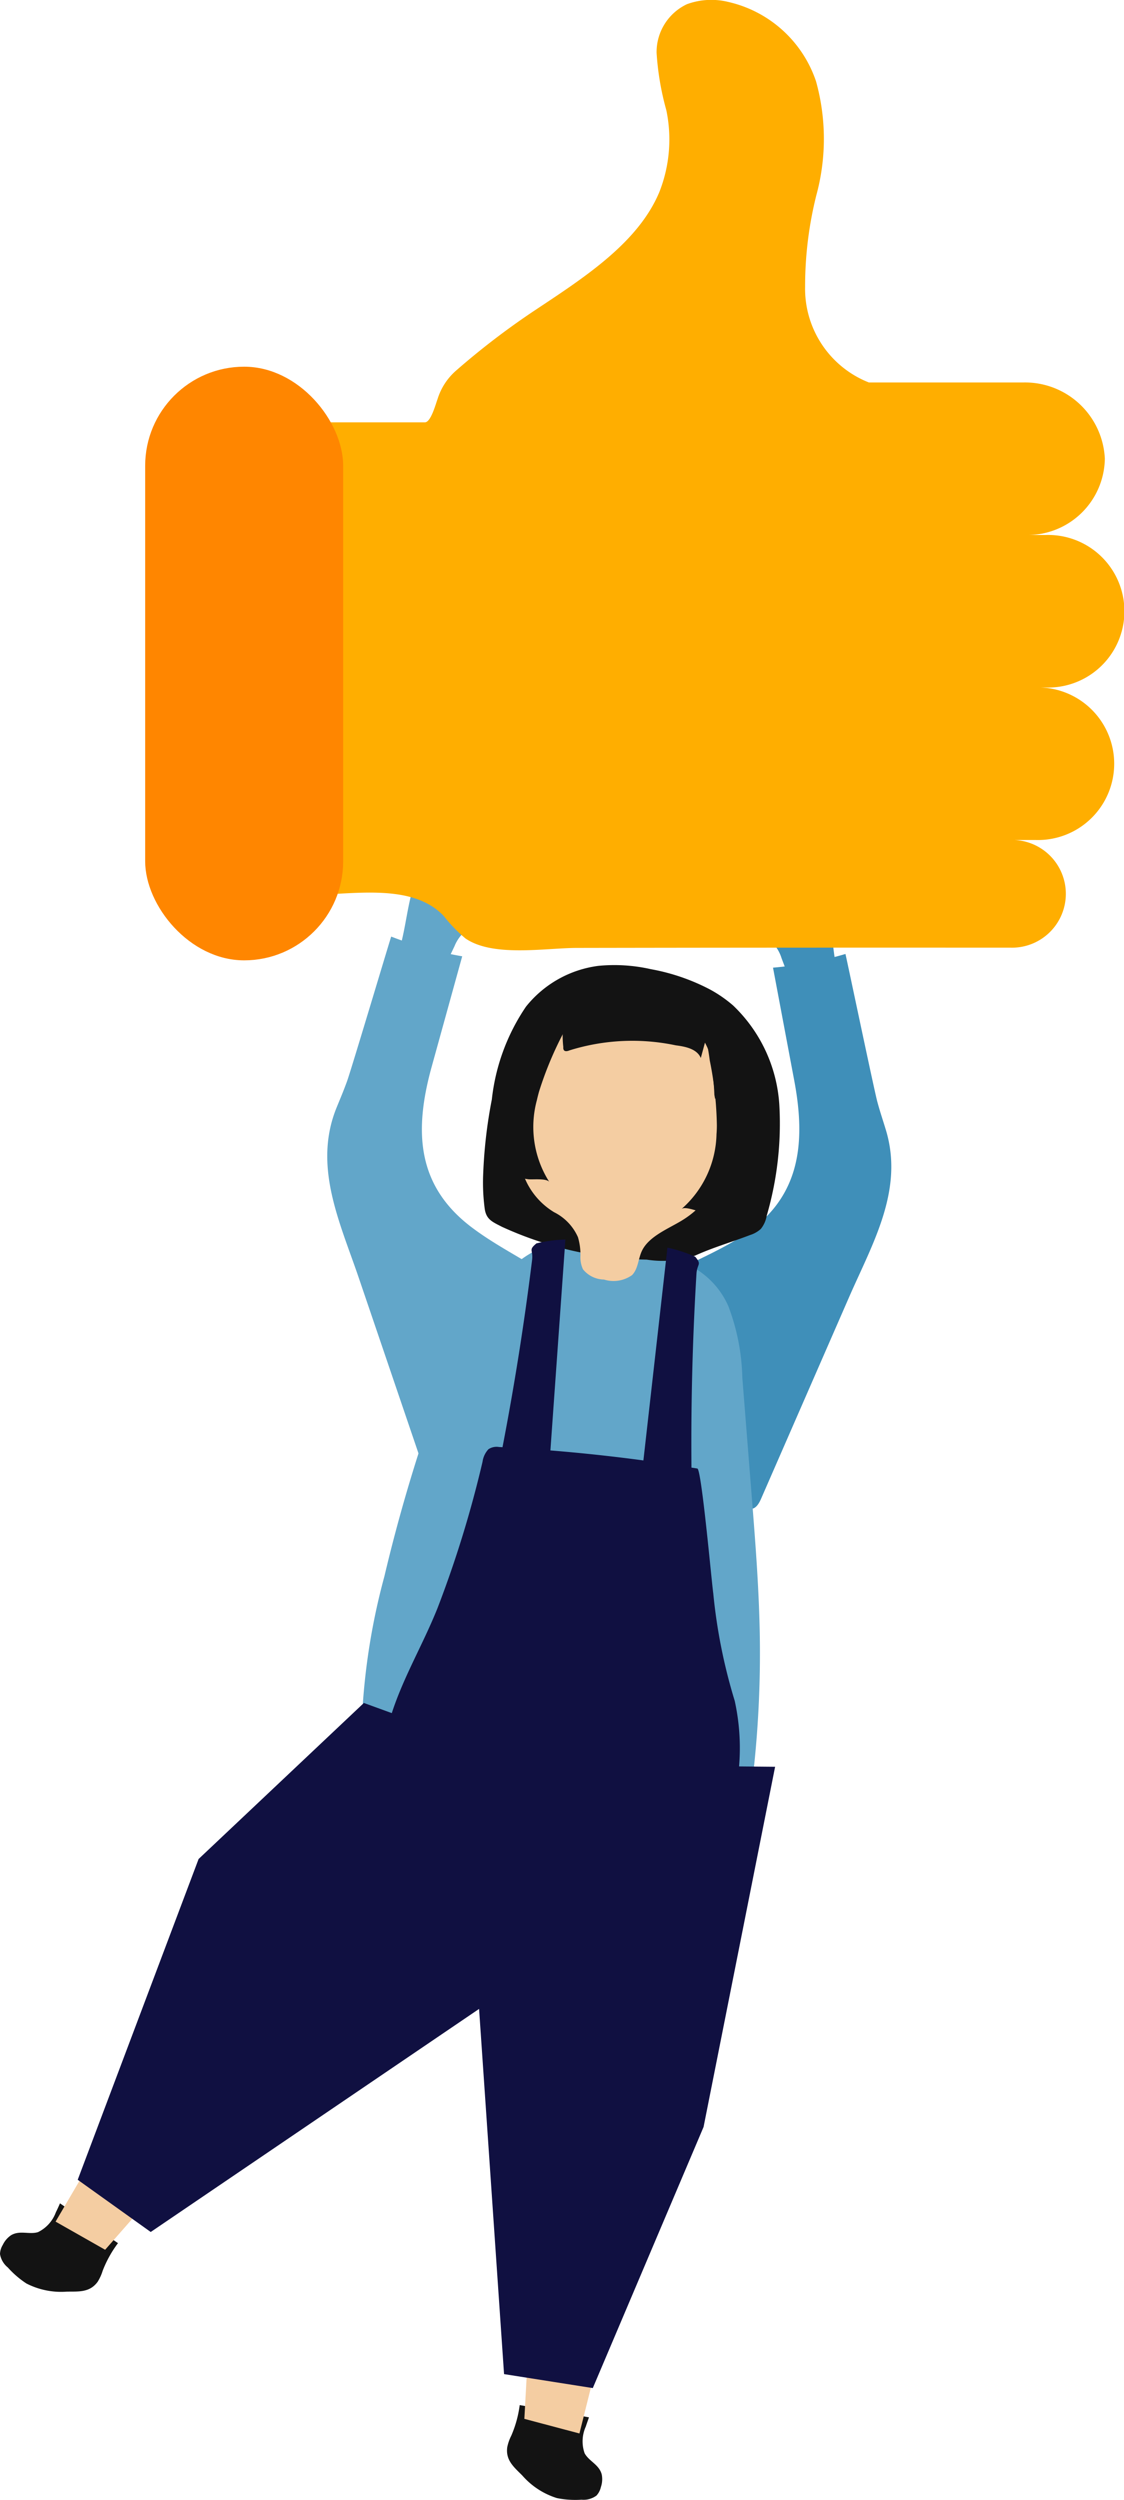 <svg xmlns="http://www.w3.org/2000/svg" width="45" height="100" viewBox="0 0 45 100">
  <g id="femme-pouce" transform="translate(-70.754 -78.639)">
    <g id="femme" transform="translate(70.754 112.73)">
      <g id="bras_d" data-name="bras d" transform="translate(26.252 0.522)">
        <path id="Tracé" d="M289.748,337.012a1.013,1.013,0,0,1-.09-.089.391.391,0,0,1-.075-.469c.329-.469,1.087.4.966-.409-.033-.222-.915-1.28-.83-1.4a1.315,1.315,0,0,1,1.955-.252,3.016,3.016,0,0,1,.537,1.454c.126.748.138,1.515.293,2.257a.314.314,0,0,1,0,.206.351.351,0,0,1-.16.132c-.456.243-1.146.68-1.632.265a.53.53,0,0,1-.132-.226l-.267-.706a1.556,1.556,0,0,0-.269-.509A3.552,3.552,0,0,0,289.748,337.012Z" transform="translate(-285.276 -334.06)" fill="#3f8fb9"/>
        <path id="Tracé-2" data-name="Tracé" d="M268.209,366.5c-.1-.331-.221-.683-.329-1.086-.131-.486-1.267-5.912-1.276-5.91a14.634,14.634,0,0,1-2.9.548l.85,4.515c.495,2.628.192,4.785-2.132,6.254-.922.583-1.934,1-2.9,1.5a1.031,1.031,0,0,0-.41.315,1.116,1.116,0,0,0-.033.868,28.986,28.986,0,0,0,1.876,5.382,26.282,26.282,0,0,0,1.472,2.473c.1.163.226.347.41.34s.306-.213.385-.392l3.533-8.087C267.7,371.061,268.966,368.92,268.209,366.5Z" transform="translate(-259.008 -355.955)" fill="#3f8fb9"/>
      </g>
      <g id="bras_g" data-name="bras g" transform="translate(13.102)">
        <path id="Tracé-3" data-name="Tracé" d="M188.061,333.357a1.015,1.015,0,0,0,.1-.081.391.391,0,0,0,.114-.46c-.288-.5-1.117.312-.929-.488.051-.218,1.019-1.2.943-1.324a1.315,1.315,0,0,0-1.927-.414,3.018,3.018,0,0,0-.657,1.4c-.188.735-.264,1.5-.48,2.225a.314.314,0,0,0-.014.206.352.352,0,0,0,.149.145c.434.28,1.086.773,1.6.4a.529.529,0,0,0,.15-.214l.324-.681a1.559,1.559,0,0,1,.311-.485A3.584,3.584,0,0,1,188.061,333.357Z" transform="translate(-182.338 -330.315)" fill="#62a6c9"/>
        <path id="Tracé-4" data-name="Tracé" d="M165.079,361.352c.131-.321.277-.662.419-1.055.171-.473,1.757-5.785,1.766-5.782a14.628,14.628,0,0,0,2.843.789l-1.225,4.428c-.713,2.577-.591,4.752,1.6,6.411.87.658,1.844,1.154,2.765,1.735a1.03,1.03,0,0,1,.382.348,1.116,1.116,0,0,1-.039.868,28.983,28.983,0,0,1-2.32,5.206,26.294,26.294,0,0,1-1.674,2.342c-.109.154-.254.326-.437.3s-.288-.238-.35-.423l-2.844-8.354C165.209,365.941,164.122,363.7,165.079,361.352Z" transform="translate(-164.704 -351.14)" fill="#62a6c9"/>
      </g>
      <path id="Tracé-5" data-name="Tracé" d="M183.8,441.978a5.026,5.026,0,0,0-1.811.006,4.19,4.19,0,0,0-2.028,1.327,14.566,14.566,0,0,0-2.728,5.124,66.216,66.216,0,0,0-2.023,6.871,26.441,26.441,0,0,0-.864,8.766,1.15,1.15,0,0,0,.173.583,1.08,1.08,0,0,0,.615.334,15.8,15.8,0,0,0,2.833.4q5.378.425,10.764.736a1.006,1.006,0,0,0,.609-.093,1.041,1.041,0,0,0,.353-.75,43.239,43.239,0,0,0,.551-7.3c-.019-2-.177-4-.336-5.99q-.183-2.314-.367-4.628a8.609,8.609,0,0,0-.563-2.875C188.066,442.455,185.723,442.228,183.8,441.978Z" transform="translate(-159.821 -426.337)" fill="#62a6c9"/>
      <g id="bas" transform="translate(0 41.001)">
        <path id="Tracé-6" data-name="Tracé" d="M72.99,718.273a1.428,1.428,0,0,1-.715.794c-.354.106-.731-.086-1.081.125a.971.971,0,0,0-.329.386.739.739,0,0,0-.111.363.867.867,0,0,0,.311.537,3.745,3.745,0,0,0,.745.642,3.039,3.039,0,0,0,1.619.327c.47-.007.915.043,1.234-.393a1.829,1.829,0,0,0,.2-.438,4.565,4.565,0,0,1,.615-1.109l-2.323-1.592C73.109,718.021,73.054,718.145,72.99,718.273Z" transform="translate(-70.754 -704.866)" fill="#131313"/>
        <path id="Tracé-7" data-name="Tracé" d="M96.246,624.332l-5.07,6.171-4.462,7.609,1.984,1.126,5.63-6.407,3.921-3.6Z" transform="translate(-84.489 -624.332)" fill="#f4cda2"/>
      </g>
      <g id="bas-2" data-name="bas" transform="translate(19.341 4.51)">
        <g id="tete">
          <path id="Tracé-8" data-name="Tracé" d="M218.522,363.63a8.251,8.251,0,0,0-2.355-.806,6.627,6.627,0,0,0-2.1-.133,4.439,4.439,0,0,0-2.9,1.632,8.174,8.174,0,0,0-1.367,3.711,19.263,19.263,0,0,0-.345,2.949,7.926,7.926,0,0,0,.063,1.448c.069.417.314.506.688.7A14.458,14.458,0,0,0,216,374.443a4.107,4.107,0,0,0,1.939-.161c.706-.323,1.471-.542,2.2-.823a1.146,1.146,0,0,0,.428-.242,1.131,1.131,0,0,0,.236-.523,13.163,13.163,0,0,0,.507-4.441,6.006,6.006,0,0,0-1.85-3.976A5.156,5.156,0,0,0,218.522,363.63Z" transform="translate(-209.45 -362.655)" fill="#131313"/>
          <path id="Tracé-9" data-name="Tracé" d="M226.48,376.992a1.9,1.9,0,0,0,.107-.848c-.022-.376-.3-1.16-.759-.806a.317.317,0,0,0-.064.073c-.01-.055-.02-.11-.029-.167a9.226,9.226,0,0,0-.242-1.8,3.9,3.9,0,0,0-.662-1.048,2.7,2.7,0,0,0-.579-.583,3.792,3.792,0,0,0-3.069-.408,3.15,3.15,0,0,0-1.684,1.168c-.091.127-1.105,1.672-.766,1.746-.555-.123-.882.183-1.028.724a1.9,1.9,0,0,0-.067.853.747.747,0,0,0,.437.579,2.963,2.963,0,0,0-.121,1.435,2.9,2.9,0,0,0,1.364,2.035,2.037,2.037,0,0,1,.956,1,2.462,2.462,0,0,1,.1.74,1.134,1.134,0,0,0,.1.543,1.1,1.1,0,0,0,.842.411,1.28,1.28,0,0,0,1.123-.177c.247-.249.244-.647.393-.965.288-.613,1.128-.914,1.671-1.263a3.652,3.652,0,0,0,1.423-1.692,2.8,2.8,0,0,0,.2-1.128A.859.859,0,0,0,226.48,376.992Z" transform="translate(-216.476 -370.054)" fill="#f4cda2"/>
          <path id="Tracé-10" data-name="Tracé" d="M232.474,370.6a.186.186,0,0,0,.021.12c.049.068.154.041.231.009a8.441,8.441,0,0,1,4.252-.2c.391.049.849.145,1,.507l.377-1.392a.556.556,0,0,0,.008-.394.528.528,0,0,0-.209-.191,7.3,7.3,0,0,0-3.691-.985,2.044,2.044,0,0,0-1.757.637A4.043,4.043,0,0,0,232.474,370.6Z" transform="translate(-229.262 -367.313)" fill="#131313"/>
          <path id="Tracé-11" data-name="Tracé" d="M267.827,380.842q0,.176-.014.352a4.094,4.094,0,0,1-1.4,2.993c.154-.119.68.11.847.136a4.853,4.853,0,0,0,1.218.023.375.375,0,0,0,.194-.059.389.389,0,0,0,.113-.206,10.8,10.8,0,0,0,.612-3.021,10.535,10.535,0,0,0-.694-3.327,2.153,2.153,0,0,0-.626-1.1,2.025,2.025,0,0,0-1.252-.3c.221,0,.47.671.518.835a9.792,9.792,0,0,1,.2,1.079A14.034,14.034,0,0,1,267.827,380.842Z" transform="translate(-258.468 -374.425)" fill="#131313"/>
          <path id="Tracé-12" data-name="Tracé" d="M214.157,373.206q-.047.169-.086.341a4.093,4.093,0,0,0,.5,3.268c-.114-.158-.683-.087-.851-.11a4.854,4.854,0,0,1-1.174-.323.374.374,0,0,1-.17-.111.389.389,0,0,1-.05-.229,10.8,10.8,0,0,1,.268-3.071,10.533,10.533,0,0,1,1.607-2.994,2.151,2.151,0,0,1,.911-.876,2.024,2.024,0,0,1,1.286.064c-.211-.066-.641.511-.733.654a9.8,9.8,0,0,0-.5.978A14.015,14.015,0,0,0,214.157,373.206Z" transform="translate(-211.919 -368.133)" fill="#131313"/>
        </g>
        <path id="Tracé-13" data-name="Tracé" d="M219.473,776.63a1.427,1.427,0,0,0-.045,1.068c.178.323.582.45.684.846a.97.97,0,0,1-.035.506.739.739,0,0,1-.175.337.867.867,0,0,1-.6.166,3.749,3.749,0,0,1-.981-.063,3.039,3.039,0,0,1-1.385-.9c-.33-.334-.683-.609-.606-1.144a1.831,1.831,0,0,1,.161-.456,4.562,4.562,0,0,0,.337-1.222l2.773.49C219.564,776.366,219.517,776.494,219.473,776.63Z" transform="translate(-215.362 -718.158)" fill="#131313"/>
        <path id="Tracé-14" data-name="Tracé" d="M226.344,665.506l-.7,7.956-2.142,8.557-2.205-.585.466-8.516-.276-5.319Z" transform="translate(-219.645 -623.273)" fill="#f4cda2"/>
      </g>
      <path id="Tracé-15" data-name="Tracé" d="M93.06,479.026,97.9,466.194l6.617-6.242,1.118.406c.476-1.464,1.247-2.745,1.828-4.194a44.39,44.39,0,0,0,1.805-5.862.921.921,0,0,1,.236-.5.592.592,0,0,1,.425-.089l.138.008q.719-3.72,1.184-7.484c.052-.425-.162-.391.174-.669a5.6,5.6,0,0,1,1.16-.156l-.6,8.438q1.867.151,3.723.4l.962-8.513a5.593,5.593,0,0,1,1.112.364c.28.334.076.262.05.689q-.234,3.868-.2,7.747l.236.037c.167.025.572,4.542.637,4.993a21.822,21.822,0,0,0,.859,4.3,8.788,8.788,0,0,1,.174,2.623l1.443.015-2.864,14.408-4.435,10.446-3.553-.559-1-14.609-13.146,8.924Z" transform="translate(-89.949 -425.919)" fill="#101041"/>
    </g>
    <g id="pouce" transform="translate(76.566 78.639)">
      <path id="Tracé-16" data-name="Tracé" d="M162.724,106.141h.407a3.052,3.052,0,1,0,0-6.1h-.767a3.1,3.1,0,0,0,3.146-3.051,3.2,3.2,0,0,0-3.264-3.051h-6.183A4.03,4.03,0,0,1,153.51,90.1a14.951,14.951,0,0,1,.451-3.656,8.581,8.581,0,0,0-.014-4.552,4.84,4.84,0,0,0-3.524-3.178,2.84,2.84,0,0,0-1.642.092,2.118,2.118,0,0,0-1.217,1.947,11.083,11.083,0,0,0,.39,2.295,5.722,5.722,0,0,1-.282,3.279c-.847,2.021-2.984,3.4-4.965,4.715a30.411,30.411,0,0,0-3.173,2.424,2.48,2.48,0,0,0-.74,1.14c-.064.159-.261.928-.506.928h-8.825v18.9h4.221c1.713,0,4.085-.491,5.356.845a6.022,6.022,0,0,0,.871.9c1.1.759,3.189.383,4.452.38q7.765-.015,15.529-.011h1.821a2.155,2.155,0,1,0,0-4.307h1.009a3.052,3.052,0,1,0,0-6.1Z" transform="translate(-127.089 -78.639)" fill="#ffae00"/>
      <rect id="Rectangle" width="7.927" height="23.748" rx="3.963" transform="translate(0 14.669)" fill="#ff8600"/>
    </g>
  </g>
</svg>
